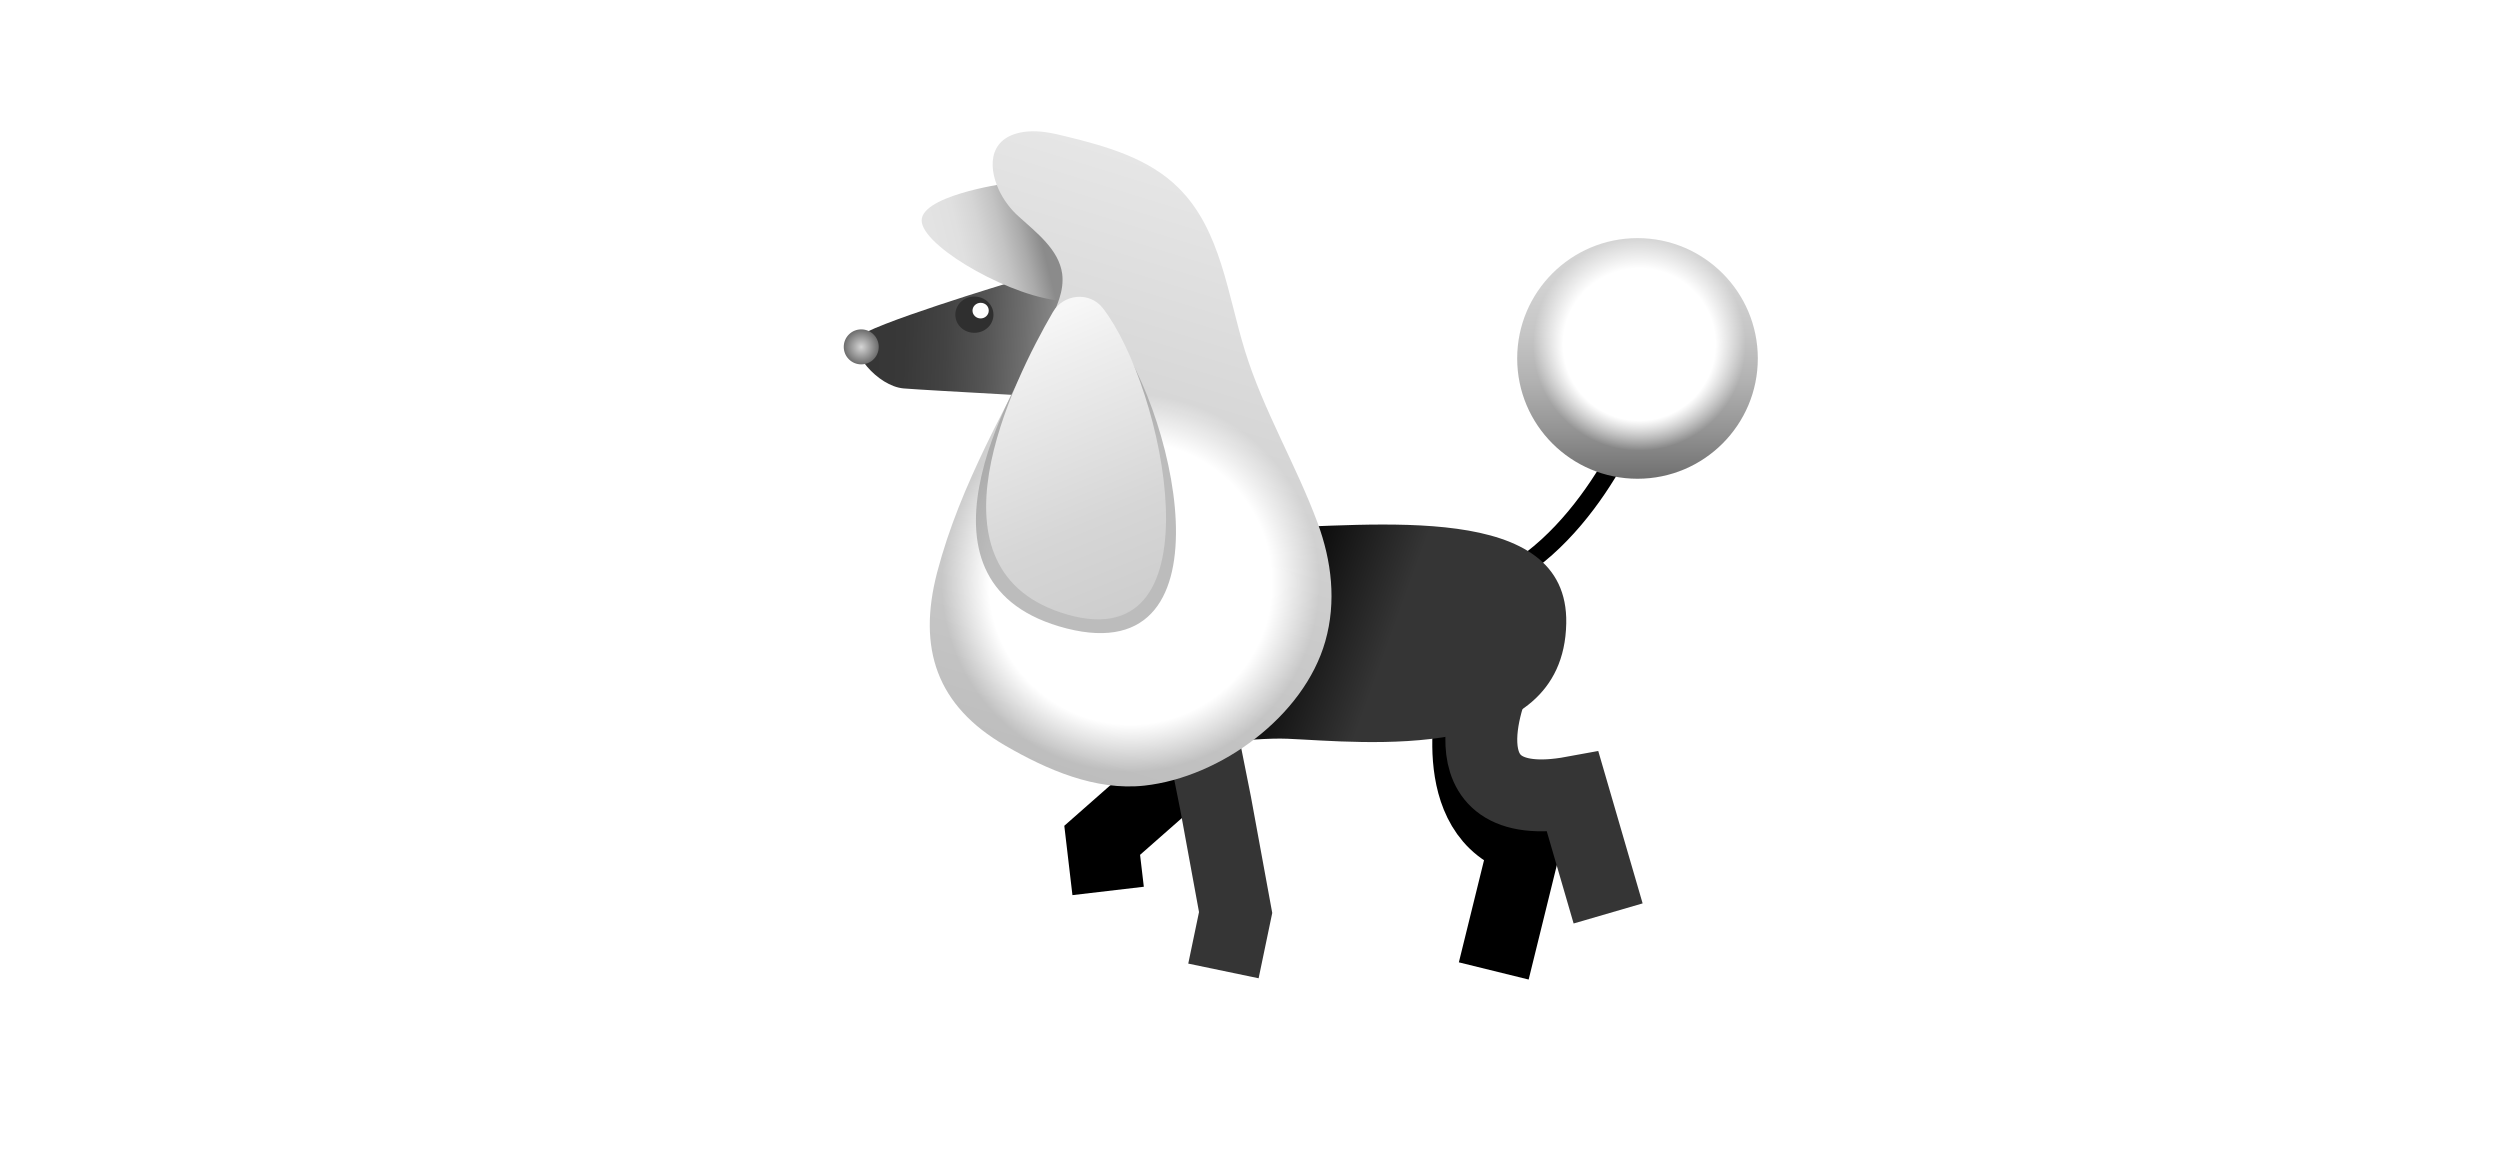 <?xml version="1.0" encoding="utf-8"?>
<!-- Generator: Adobe Illustrator 24.2.3, SVG Export Plug-In . SVG Version: 6.00 Build 0)  -->
<svg version="1.1" xmlns="http://www.w3.org/2000/svg" xmlns:xlink="http://www.w3.org/1999/xlink" x="0px" y="0px"
	 viewBox="0 0 800 370" style="enable-background:new 0 0 800 370;" xml:space="preserve">
<style type="text/css">
	.st0{fill:url(#SVGID_1_);}
	.st1{filter:url(#Adobe_OpacityMaskFilter);}
	.st2{filter:url(#Adobe_OpacityMaskFilter_1_);}
	.st3{mask:url(#SVGID_2_);fill:url(#SVGID_3_);}
	.st4{fill:url(#SVGID_4_);}
	.st5{fill:none;stroke:#000000;stroke-width:23;stroke-miterlimit:10;}
	.st6{fill:none;stroke:#353535;stroke-width:23;stroke-miterlimit:10;}
	.st7{fill:url(#SVGID_5_);}
	.st8{fill:url(#SVGID_6_);}
	.st9{fill:#2F2F2F;}
	.st10{filter:url(#Adobe_OpacityMaskFilter_2_);}
	.st11{filter:url(#Adobe_OpacityMaskFilter_3_);}
	.st12{mask:url(#SVGID_7_);fill:url(#SVGID_8_);}
	.st13{fill:url(#SVGID_9_);}
	.st14{fill:url(#SVGID_10_);}
	.st15{fill:url(#SVGID_11_);}
	.st16{fill:url(#SVGID_12_);}
	.st17{filter:url(#Adobe_OpacityMaskFilter_4_);}
	.st18{filter:url(#Adobe_OpacityMaskFilter_5_);}
	.st19{mask:url(#SVGID_13_);fill:url(#SVGID_14_);}
	.st20{fill:url(#SVGID_15_);}
	.st21{opacity:0.65;fill:#989898;}
	.st22{fill:url(#SVGID_16_);}
</style>
<g id="Tail">
	<path d="M473.2,191.6l-1.9-5.6c33.4-11.1,50.3-55.6,50.5-56l5.5,2C526.6,134,509.3,179.6,473.2,191.6z"/>
	<linearGradient id="SVGID_1_" gradientUnits="userSpaceOnUse" x1="524.024" y1="154.469" x2="524.024" y2="76.721">
		<stop  offset="0" style="stop-color:#6C6C6C"/>
		<stop  offset="1.992184e-02" style="stop-color:#707070"/>
		<stop  offset="0.216" style="stop-color:#949494"/>
		<stop  offset="0.413" style="stop-color:#B1B1B1"/>
		<stop  offset="0.61" style="stop-color:#C5C5C5"/>
		<stop  offset="0.806" style="stop-color:#D1D1D1"/>
		<stop  offset="1" style="stop-color:#D5D5D5"/>
	</linearGradient>
	<circle class="st0" cx="524" cy="114.7" r="38.5"/>
	<defs>
		<filter id="Adobe_OpacityMaskFilter" filterUnits="userSpaceOnUse" x="490.6" y="76.2" width="68" height="68">
			<feFlood  style="flood-color:white;flood-opacity:1" result="back"/>
			<feBlend  in="SourceGraphic" in2="back" mode="normal"/>
		</filter>
	</defs>
	<mask maskUnits="userSpaceOnUse" x="490.6" y="76.2" width="68" height="68" id="SVGID_2_">
		<g class="st1">
			<defs>
				<filter id="Adobe_OpacityMaskFilter_1_" filterUnits="userSpaceOnUse" x="490.6" y="76.2" width="68" height="68">
					<feFlood  style="flood-color:white;flood-opacity:1" result="back"/>
					<feBlend  in="SourceGraphic" in2="back" mode="normal"/>
				</filter>
			</defs>
			<mask maskUnits="userSpaceOnUse" x="490.6" y="76.2" width="68" height="68" id="SVGID_2_">
				<g class="st2">
				</g>
			</mask>
			<radialGradient id="SVGID_3_" cx="524.581" cy="110.224" r="34.005" gradientUnits="userSpaceOnUse">
				<stop  offset="0" style="stop-color:#E6E6E6"/>
				<stop  offset="1" style="stop-color:#000000"/>
			</radialGradient>
			<circle class="st3" cx="524.6" cy="110.2" r="34"/>
		</g>
	</mask>
	<radialGradient id="SVGID_4_" cx="524.581" cy="110.224" r="34.005" gradientUnits="userSpaceOnUse">
		<stop  offset="0.716" style="stop-color:#FFFFFF"/>
		<stop  offset="1" style="stop-color:#FFFFFF;stop-opacity:0"/>
	</radialGradient>
	<circle class="st4" cx="524.6" cy="110.2" r="34"/>
</g>
<g id="puf">
</g>
<g id="Back_leg_Front">
	<path class="st5" d="M471.6,222.2c0,0-9.8,39.3,16.7,46.7L478,310.7"/>
</g>
<g id="Front_leg_Back">
	<polyline class="st5" points="363.2,205.8 369.4,254.2 352.7,268.9 354.6,285.1 	"/>
</g>
<g id="Front_leg_Front">
	<polyline class="st6" points="379.7,210.5 389,257.1 395.4,292 391.5,310.7 	"/>
</g>
<g id="Back_Leg_Front">
	<path class="st6" d="M478.7,216.6c0,0-20.6,45.2,24.6,36.9l11.3,38.8"/>
</g>
<g id="Head">
	<linearGradient id="SVGID_5_" gradientUnits="userSpaceOnUse" x1="357.397" y1="107.674" x2="273.974" y2="104.923">
		<stop  offset="0" style="stop-color:#CCCCCC"/>
		<stop  offset="6.476551e-02" style="stop-color:#B7B7B7"/>
		<stop  offset="0.205" style="stop-color:#8F8F8F"/>
		<stop  offset="0.351" style="stop-color:#6F6F6F"/>
		<stop  offset="0.5" style="stop-color:#555555"/>
		<stop  offset="0.654" style="stop-color:#434343"/>
		<stop  offset="0.816" style="stop-color:#383838"/>
		<stop  offset="1" style="stop-color:#353535"/>
	</linearGradient>
	<path class="st7" d="M323.8,90.2c0,0-46.5,14-49.4,17.9c-2.9,3.9,6.3,15.5,14.8,16.2c8.5,0.7,56.2,3.1,58.4,3.6
		c2.2,0.5,9.7-28.3,9.7-29.8s4.7-8.3-11.2-11.2C335,85,323.8,90.2,323.8,90.2z"/>
	<radialGradient id="SVGID_6_" cx="275.606" cy="111.039" r="5.621" gradientUnits="userSpaceOnUse">
		<stop  offset="0" style="stop-color:#D5D5D5"/>
		<stop  offset="1" style="stop-color:#6C6C6C"/>
	</radialGradient>
	<path class="st8" d="M281.2,111c0,3.1-2.5,5.6-5.6,5.6c-3.1,0-5.6-2.5-5.6-5.6c0-3.1,2.5-5.6,5.6-5.6
		C278.7,105.4,281.2,107.9,281.2,111z"/>
	<path class="st9" d="M317.9,100.7c0,3.2-2.7,5.8-6.1,5.8c-3.4,0-6.1-2.6-6.1-5.8c0-3.2,2.7-5.8,6.1-5.8
		C315.2,94.9,317.9,97.5,317.9,100.7z"/>
	<defs>
		<filter id="Adobe_OpacityMaskFilter_2_" filterUnits="userSpaceOnUse" x="311.3" y="96.9" width="5.2" height="4.9">
			<feFlood  style="flood-color:white;flood-opacity:1" result="back"/>
			<feBlend  in="SourceGraphic" in2="back" mode="normal"/>
		</filter>
	</defs>
	<mask maskUnits="userSpaceOnUse" x="311.3" y="96.9" width="5.2" height="4.9" id="SVGID_7_">
		<g class="st10">
			<defs>
				<filter id="Adobe_OpacityMaskFilter_3_" filterUnits="userSpaceOnUse" x="311.3" y="96.9" width="5.2" height="4.9">
					<feFlood  style="flood-color:white;flood-opacity:1" result="back"/>
					<feBlend  in="SourceGraphic" in2="back" mode="normal"/>
				</filter>
			</defs>
			<mask maskUnits="userSpaceOnUse" x="311.3" y="96.9" width="5.2" height="4.9" id="SVGID_7_">
				<g class="st11">
				</g>
			</mask>
			<radialGradient id="SVGID_8_" cx="313.85" cy="99.359" r="2.516" gradientUnits="userSpaceOnUse">
				<stop  offset="0" style="stop-color:#E6E6E6"/>
				<stop  offset="9.173908e-02" style="stop-color:#DCDCDC"/>
				<stop  offset="0.243" style="stop-color:#C3C3C3"/>
				<stop  offset="0.436" style="stop-color:#9A9A9A"/>
				<stop  offset="0.662" style="stop-color:#626262"/>
				<stop  offset="0.913" style="stop-color:#1A1A1A"/>
				<stop  offset="1" style="stop-color:#000000"/>
			</radialGradient>
			<path class="st12" d="M316.4,99.4c0,1.4-1.2,2.5-2.6,2.5c-1.4,0-2.6-1.1-2.6-2.5c0-1.4,1.2-2.5,2.6-2.5
				C315.3,96.9,316.4,98,316.4,99.4z"/>
		</g>
	</mask>
	<radialGradient id="SVGID_9_" cx="313.85" cy="99.359" r="2.516" gradientUnits="userSpaceOnUse">
		<stop  offset="0" style="stop-color:#FFFFFF"/>
		<stop  offset="1" style="stop-color:#FFFFFF"/>
	</radialGradient>
	<path class="st13" d="M316.4,99.4c0,1.4-1.2,2.5-2.6,2.5c-1.4,0-2.6-1.1-2.6-2.5c0-1.4,1.2-2.5,2.6-2.5
		C315.3,96.9,316.4,98,316.4,99.4z"/>
	<linearGradient id="SVGID_10_" gradientUnits="userSpaceOnUse" x1="333.238" y1="76.875" x2="301.047" y2="84.923">
		<stop  offset="0" style="stop-color:#8B8B8B"/>
		<stop  offset="0.174" style="stop-color:#AAAAAA"/>
		<stop  offset="0.363" style="stop-color:#C3C3C3"/>
		<stop  offset="0.559" style="stop-color:#D5D5D5"/>
		<stop  offset="0.765" style="stop-color:#E0E0E0"/>
		<stop  offset="1" style="stop-color:#E3E3E3"/>
	</linearGradient>
	<path class="st14" d="M321.3,58.8c0,0-28,4-26.3,12.5c1.7,8.6,29.6,24.2,45.4,25C356.2,97.2,321.3,58.8,321.3,58.8z"/>
</g>
<g id="Body">
	
		<linearGradient id="SVGID_11_" gradientUnits="userSpaceOnUse" x1="350.939" y1="184.016" x2="495.116" y2="225.358" gradientTransform="matrix(1.154 4.722705e-02 -4.274371e-02 1.044 -68.26 -30.955)">
		<stop  offset="0.286" style="stop-color:#000000"/>
		<stop  offset="0.435" style="stop-color:#000000"/>
		<stop  offset="0.688" style="stop-color:#353535"/>
	</linearGradient>
	<path class="st15" d="M403.3,169c36.5-0.6,98.7-9,97.9,30.5c-0.9,45.4-65.4,37.9-89.2,36.9s-85,14.5-89.8-33.3
		C318.8,169.4,376,169.5,403.3,169z"/>
</g>
<g id="Neck">
	<linearGradient id="SVGID_12_" gradientUnits="userSpaceOnUse" x1="334.509" y1="245.964" x2="392.151" y2="58.949">
		<stop  offset="0" style="stop-color:#BDBDBD"/>
		<stop  offset="1" style="stop-color:#E6E6E6"/>
	</linearGradient>
	<path class="st16" d="M319.6,60.7c-3.7-8.1-2.9-17.4,9-18.6c4.1-0.4,8.3,0.5,12.3,1.5c13.2,3.2,26.9,7.1,36.4,16.7
		c13.4,13.4,15.5,33.9,21.1,52c5.9,19.1,16.4,36.5,23.3,55.2c4.4,12,6,25,2.4,37.7c-6.8,24-33.5,43.5-57.9,46.2
		c-15.7,1.7-31.2-5.1-44.5-12.8c-21.9-12.7-28.2-31-21.8-55.5c7.4-28.2,22.5-53.7,35.7-79.7c2.5-5,5-10.3,4.3-15.8
		c-1.1-7.8-8.2-13.1-14-18.4C323.3,66.9,321.1,63.9,319.6,60.7z"/>
	<defs>
		<filter id="Adobe_OpacityMaskFilter_4_" filterUnits="userSpaceOnUse" x="301.4" y="126.2" width="120.8" height="120.8">
			<feFlood  style="flood-color:white;flood-opacity:1" result="back"/>
			<feBlend  in="SourceGraphic" in2="back" mode="normal"/>
		</filter>
	</defs>
	<mask maskUnits="userSpaceOnUse" x="301.4" y="126.2" width="120.8" height="120.8" id="SVGID_13_">
		<g class="st17">
			<defs>
				<filter id="Adobe_OpacityMaskFilter_5_" filterUnits="userSpaceOnUse" x="301.4" y="126.2" width="120.8" height="120.8">
					<feFlood  style="flood-color:white;flood-opacity:1" result="back"/>
					<feBlend  in="SourceGraphic" in2="back" mode="normal"/>
				</filter>
			</defs>
			<mask maskUnits="userSpaceOnUse" x="301.4" y="126.2" width="120.8" height="120.8" id="SVGID_13_">
				<g class="st18">
				</g>
			</mask>
			<radialGradient id="SVGID_14_" cx="361.772" cy="186.577" r="60.409" gradientUnits="userSpaceOnUse">
				<stop  offset="0" style="stop-color:#E6E6E6"/>
				<stop  offset="9.173908e-02" style="stop-color:#DCDCDC"/>
				<stop  offset="0.243" style="stop-color:#C3C3C3"/>
				<stop  offset="0.436" style="stop-color:#9A9A9A"/>
				<stop  offset="0.662" style="stop-color:#626262"/>
				<stop  offset="0.913" style="stop-color:#1A1A1A"/>
				<stop  offset="1" style="stop-color:#000000"/>
			</radialGradient>
			<circle class="st19" cx="361.8" cy="186.6" r="60.4"/>
		</g>
	</mask>
	<radialGradient id="SVGID_15_" cx="361.772" cy="186.577" r="60.409" gradientUnits="userSpaceOnUse">
		<stop  offset="0.749" style="stop-color:#FFFFFF"/>
		<stop  offset="1" style="stop-color:#FFFFFF;stop-opacity:0"/>
	</radialGradient>
	<circle class="st20" cx="361.8" cy="186.6" r="60.4"/>
</g>
<g id="Ear">
	<path class="st21" d="M353.8,103c-4.7-5.4-14-4.6-17.8,1.3c-14.1,21.9-48.1,83.1,5.3,96.8C396,215,375.6,128.2,353.8,103z"/>
	<linearGradient id="SVGID_16_" gradientUnits="userSpaceOnUse" x1="361.167" y1="197.391" x2="323.226" y2="105.208">
		<stop  offset="0" style="stop-color:#CDCDCD"/>
		<stop  offset="0.324" style="stop-color:#D6D6D6"/>
		<stop  offset="0.856" style="stop-color:#EFEFEF"/>
		<stop  offset="1" style="stop-color:#F7F7F7"/>
	</linearGradient>
	<path class="st22" d="M352.9,98.6c-4.2-5.4-12.6-4.6-16,1.3c-12.7,21.9-43.3,83.1,4.8,96.8C390.8,210.6,372.5,123.8,352.9,98.6z"/>
</g>
</svg>
